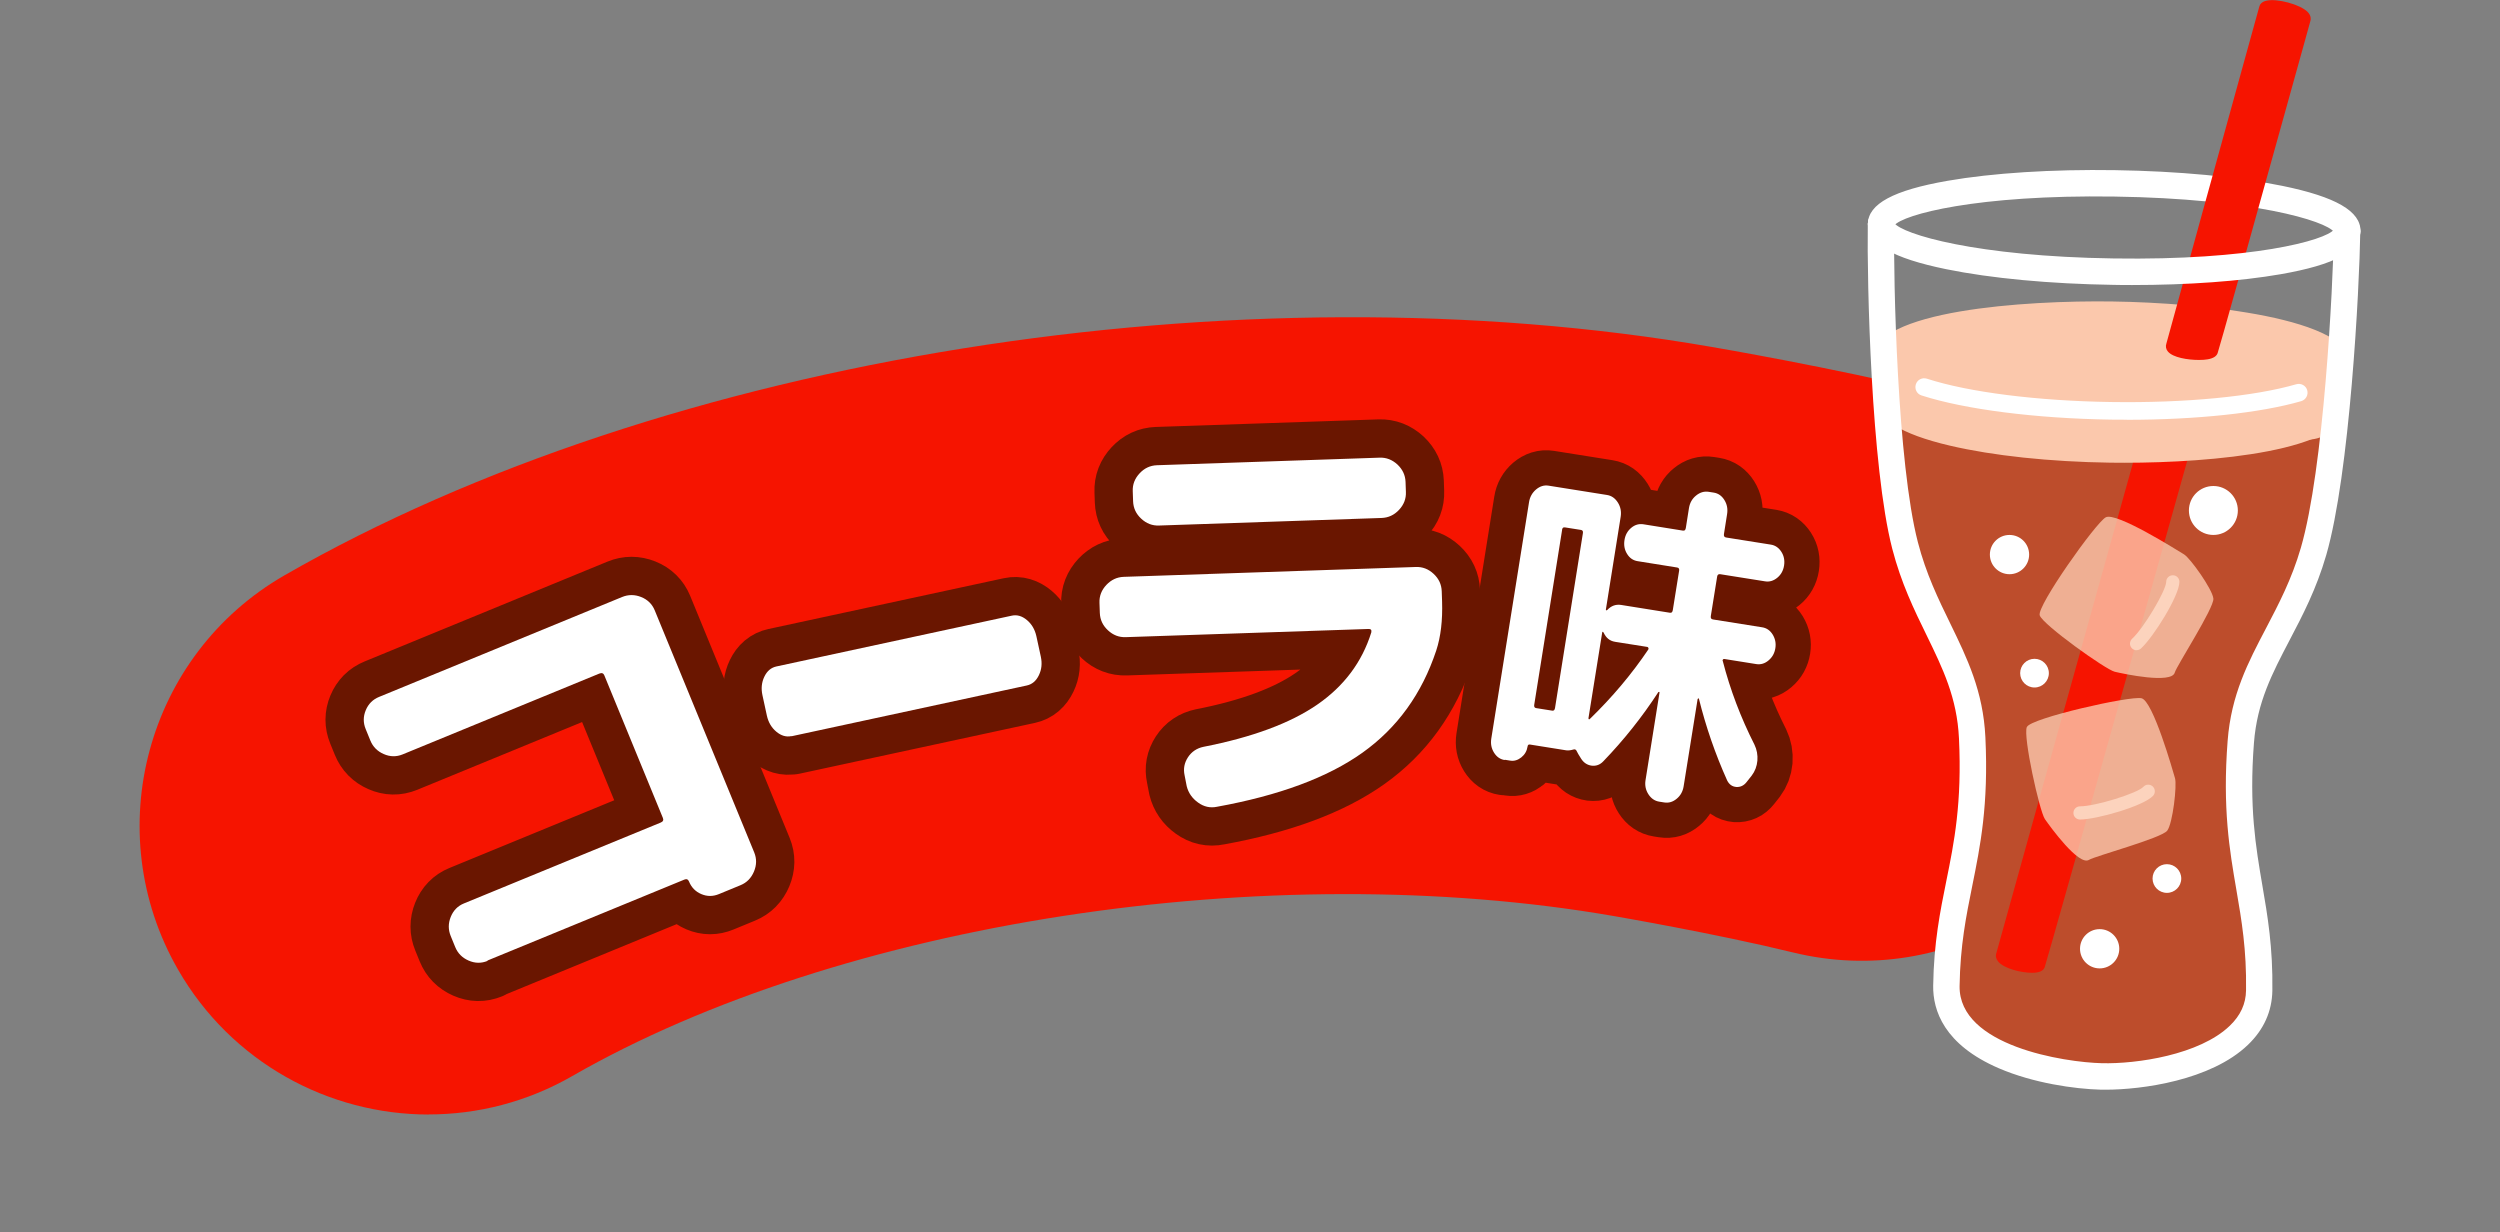 <?xml version="1.0" encoding="UTF-8"?>
<svg id="_レイヤー_1" xmlns="http://www.w3.org/2000/svg" xmlns:xlink="http://www.w3.org/1999/xlink" version="1.1" viewBox="0 0 284 140">
  <rect x="0" y="0" width="284" height="140" fill="#808080" stroke="none"/>
  <!-- Generator: Adobe Illustrator 29.2.1, SVG Export Plug-In . SVG Version: 2.1.0 Build 116)  -->
  <defs>
    <style>
      .st0 {
        fill: #6a1600;
        stroke-width: 8.7px;
      }

      .st0, .st1 {
        stroke: #6a1600;
        stroke-linecap: round;
        stroke-linejoin: round;
      }

      .st2, .st3 {
        fill: #fbc8ac;
      }

      .st4 {
        fill: #fcd3bd;
      }

      .st5 {
        fill: #bd4d2c;
      }

      .st6 {
        fill: #fff;
      }

      .st3 {
        fill-opacity: .8;
      }

      .st7 {
        fill: #f61400;
      }

      .st1 {
        fill: none;
        stroke-width: 8px;
      }
    </style>
  </defs>
  <g>
    <g>
      <path class="st7" d="M48.67,93.8c36.76-21.11,93.46-30.17,140.16-22.07,0,0,12.63,2.16,22.65,4.61"/>
      <path class="st7" d="M48.7,126.61c-11.36,0-22.41-5.91-28.48-16.47-9.02-15.71-3.6-35.76,12.11-44.79,43.24-24.84,108.39-35.26,162.11-25.94.47.08,13.82,2.37,24.84,5.06,17.6,4.3,28.38,22.06,24.07,39.66-4.3,17.6-22.06,28.37-39.66,24.07-8.73-2.14-20.27-4.12-20.38-4.14-39.22-6.8-87.83.68-118.3,18.18-5.15,2.96-10.77,4.36-16.31,4.36Z"/>
    </g>
    <g>
      <path class="st1" d="M170.93,86.34c-.51-.08-.91-.36-1.21-.84-.3-.48-.4-1.01-.31-1.59l4.29-26.87c.09-.58.36-1.06.79-1.43.44-.37.91-.52,1.42-.44l6.65,1.06c.51.08.92.37,1.23.86.31.49.41,1.03.32,1.61l-1.68,10.53c0,.05,0,.09.03.1.03.02.08,0,.13-.04.44-.47.96-.66,1.56-.57l5.56.89c.18.03.28-.07.32-.3l.72-4.49c.03-.2-.04-.32-.22-.35l-4.49-.72c-.51-.08-.91-.35-1.2-.82-.29-.46-.39-.98-.3-1.57s.35-1.05.77-1.4c.42-.35.88-.48,1.39-.4l4.49.72c.18.03.28-.07.32-.3l.36-2.28c.1-.58.36-1.05.81-1.41.44-.36.92-.5,1.43-.42l.57.09c.51.08.91.36,1.21.84s.4,1.01.31,1.59l-.36,2.28c-.03.23.04.36.25.39l5.09.81c.49.08.88.35,1.18.81.3.46.4.99.31,1.57s-.36,1.05-.78,1.39c-.43.35-.89.48-1.38.4l-5.09-.81c-.2-.03-.32.06-.35.26l-.72,4.49c-.04.23.04.36.24.39l5.59.89c.51.08.91.36,1.2.83.29.48.39.99.3,1.55-.09.56-.34,1.02-.77,1.38-.42.36-.89.5-1.4.42l-3.63-.58c-.07-.01-.12.01-.16.07-.04.06-.05.12-.01.17.84,3.26,2.04,6.42,3.6,9.5.27.56.38,1.17.33,1.81-.06.64-.27,1.2-.64,1.69l-.6.76c-.31.39-.7.57-1.16.54-.46-.04-.8-.28-1.03-.73-1.36-3.02-2.43-6.13-3.22-9.32-.04-.03-.09-.01-.14.06l-1.59,9.92c-.09.58-.36,1.06-.79,1.41-.43.36-.9.5-1.41.42l-.57-.09c-.51-.08-.92-.36-1.23-.84-.31-.48-.42-1.01-.33-1.59l1.59-9.96s0-.08-.04-.08-.06,0-.09.02c-1.84,2.83-3.92,5.44-6.24,7.85-.38.41-.83.57-1.34.51-.51-.07-.91-.34-1.2-.8l-.32-.52s-.05-.08-.08-.15c-.03-.07-.06-.12-.08-.15-.08-.2-.21-.27-.37-.22-.33.1-.61.13-.83.1l-4.13-.66c-.15-.03-.25.05-.27.23-.08.51-.32.92-.71,1.23-.39.31-.81.44-1.25.37l-.63-.1ZM177.46,60.17l-3.17,19.88c-.04.23.03.36.21.39l1.83.29c.18.03.28-.07.32-.3l3.17-19.88c.03-.2-.04-.32-.22-.35l-1.83-.29c-.18-.03-.28.06-.32.26ZM183.48,72.91c-.6-.09-1.03-.44-1.3-1.03-.09-.14-.15-.15-.17-.03l-1.56,9.73s0,.09.03.12c.03.03.07.03.12-.02,2.55-2.47,4.77-5.11,6.65-7.9.03-.05.03-.1.01-.17-.02-.07-.07-.11-.13-.12l-3.66-.58Z"/>
      <path class="st6" d="M170.93,86.34c-.51-.08-.91-.36-1.21-.84-.3-.48-.4-1.01-.31-1.59l4.29-26.87c.09-.58.36-1.06.79-1.43.44-.37.91-.52,1.42-.44l6.65,1.06c.51.08.92.37,1.23.86.31.49.41,1.03.32,1.61l-1.68,10.53c0,.05,0,.09.03.1.03.02.08,0,.13-.04.44-.47.96-.66,1.56-.57l5.56.89c.18.03.28-.07.32-.3l.72-4.49c.03-.2-.04-.32-.22-.35l-4.49-.72c-.51-.08-.91-.35-1.2-.82-.29-.46-.39-.98-.3-1.57s.35-1.05.77-1.4c.42-.35.88-.48,1.39-.4l4.49.72c.18.03.28-.07.32-.3l.36-2.28c.1-.58.36-1.05.81-1.41.44-.36.92-.5,1.43-.42l.57.09c.51.08.91.36,1.21.84s.4,1.01.31,1.59l-.36,2.28c-.03.23.04.36.25.39l5.09.81c.49.08.88.35,1.18.81.3.46.4.99.31,1.57s-.36,1.05-.78,1.39c-.43.35-.89.48-1.38.4l-5.09-.81c-.2-.03-.32.06-.35.26l-.72,4.49c-.04.23.04.36.24.39l5.59.89c.51.08.91.36,1.2.83.29.48.39.99.3,1.55-.09.56-.34,1.02-.77,1.38-.42.36-.89.5-1.4.42l-3.63-.58c-.07-.01-.12.01-.16.07-.04.06-.05.12-.01.17.84,3.26,2.04,6.42,3.6,9.5.27.56.38,1.17.33,1.81-.06.64-.27,1.2-.64,1.69l-.6.76c-.31.39-.7.57-1.16.54-.46-.04-.8-.28-1.03-.73-1.36-3.02-2.43-6.13-3.22-9.32-.04-.03-.09-.01-.14.06l-1.59,9.92c-.09.58-.36,1.06-.79,1.41-.43.36-.9.5-1.41.42l-.57-.09c-.51-.08-.92-.36-1.23-.84-.31-.48-.42-1.01-.33-1.59l1.59-9.96s0-.08-.04-.08-.06,0-.09.02c-1.84,2.83-3.92,5.44-6.24,7.85-.38.41-.83.57-1.34.51-.51-.07-.91-.34-1.2-.8l-.32-.52s-.05-.08-.08-.15c-.03-.07-.06-.12-.08-.15-.08-.2-.21-.27-.37-.22-.33.1-.61.13-.83.1l-4.13-.66c-.15-.03-.25.05-.27.23-.08.51-.32.92-.71,1.23-.39.31-.81.44-1.25.37l-.63-.1ZM177.46,60.17l-3.17,19.88c-.04.23.03.36.21.39l1.83.29c.18.03.28-.07.32-.3l3.17-19.88c.03-.2-.04-.32-.22-.35l-1.83-.29c-.18-.03-.28.06-.32.26ZM183.48,72.91c-.6-.09-1.03-.44-1.3-1.03-.09-.14-.15-.15-.17-.03l-1.56,9.73s0,.09.03.12c.03.03.07.03.12-.02,2.55-2.47,4.77-5.11,6.65-7.9.03-.05.03-.1.01-.17-.02-.07-.07-.11-.13-.12l-3.66-.58Z"/>
    </g>
    <g>
      <path class="st0" d="M55.38,109.16c-.71.29-1.42.28-2.15-.04s-1.23-.83-1.52-1.54l-.51-1.25c-.29-.71-.29-1.43,0-2.16s.79-1.25,1.5-1.54l22.34-9.18c.28-.11.37-.29.26-.54l-6.65-16.19c-.1-.25-.29-.31-.57-.2l-22.34,9.18c-.71.29-1.43.28-2.15-.04-.72-.31-1.23-.83-1.52-1.54l-.53-1.3c-.29-.71-.29-1.42.01-2.14.3-.72.8-1.22,1.51-1.51l27.61-11.35c.71-.29,1.43-.29,2.16,0,.73.29,1.25.8,1.54,1.5l11.31,27.52c.29.71.28,1.43-.03,2.17-.31.74-.82,1.26-1.53,1.55l-2.45,1.01c-.68.28-1.34.28-2,0s-1.12-.75-1.4-1.43c-.1-.25-.28-.32-.52-.22l-22.38,9.2Z"/>
      <path class="st0" d="M89.91,83.62c-.6.13-1.17-.04-1.72-.5-.55-.46-.9-1.06-1.07-1.81l-.51-2.35c-.16-.75-.09-1.45.22-2.09.31-.65.77-1.03,1.37-1.16l26.74-5.77c.6-.13,1.17.04,1.72.5.55.46.9,1.07,1.07,1.82l.51,2.35c.16.75.09,1.45-.22,2.09-.31.65-.77,1.04-1.37,1.17l-26.74,5.77Z"/>
      <path class="st0" d="M127.89,72.38c-.77.03-1.44-.23-2.03-.78s-.89-1.2-.92-1.97l-.04-1.15c-.03-.77.23-1.44.78-2.03.55-.58,1.2-.89,1.97-.92l33.18-1.12c.77-.03,1.44.23,2.03.78.59.55.89,1.2.92,1.97l.04,1.15c.07,2.17-.15,4.02-.66,5.58-1.63,4.92-4.43,8.8-8.39,11.62-3.96,2.82-9.47,4.86-16.53,6.14-.76.16-1.48,0-2.14-.48-.67-.48-1.1-1.1-1.29-1.86l-.24-1.24c-.16-.73-.03-1.41.38-2.04s1-1.03,1.76-1.19c5.57-1.09,9.87-2.69,12.92-4.79,3.05-2.1,5.1-4.84,6.15-8.21.06-.27-.05-.4-.31-.39l-27.58.93ZM131.43,52.85l25.29-.86c.77-.03,1.44.24,2.03.78.58.55.89,1.2.92,1.97l.04,1.15c.03.77-.23,1.44-.78,2.03-.55.59-1.21.89-1.97.92l-25.29.86c-.77.03-1.44-.23-2.03-.78-.59-.55-.89-1.2-.92-1.97l-.04-1.15c-.03-.77.23-1.44.78-2.03.55-.59,1.2-.89,1.97-.92Z"/>
    </g>
    <g>
      <path class="st6" d="M55.38,109.16c-.71.29-1.42.28-2.15-.04s-1.23-.83-1.52-1.54l-.51-1.25c-.29-.71-.29-1.43,0-2.16s.79-1.25,1.5-1.54l22.34-9.18c.28-.11.37-.29.26-.54l-6.65-16.19c-.1-.25-.29-.31-.57-.2l-22.34,9.18c-.71.29-1.43.28-2.15-.04-.72-.31-1.23-.83-1.52-1.54l-.53-1.3c-.29-.71-.29-1.42.01-2.14.3-.72.8-1.22,1.51-1.51l27.61-11.35c.71-.29,1.43-.29,2.16,0,.73.29,1.25.8,1.54,1.5l11.31,27.52c.29.71.28,1.43-.03,2.17-.31.74-.82,1.26-1.53,1.55l-2.45,1.01c-.68.28-1.34.28-2,0s-1.12-.75-1.4-1.43c-.1-.25-.28-.32-.52-.22l-22.38,9.2Z"/>
      <path class="st6" d="M89.91,83.62c-.6.13-1.17-.04-1.72-.5-.55-.46-.9-1.06-1.07-1.81l-.51-2.35c-.16-.75-.09-1.45.22-2.09.31-.65.77-1.03,1.37-1.16l26.74-5.77c.6-.13,1.17.04,1.72.5.55.46.9,1.07,1.07,1.82l.51,2.35c.16.75.09,1.45-.22,2.09-.31.65-.77,1.04-1.37,1.17l-26.74,5.77Z"/>
      <path class="st6" d="M127.89,72.38c-.77.03-1.44-.23-2.03-.78s-.89-1.2-.92-1.97l-.04-1.15c-.03-.77.23-1.44.78-2.03.55-.58,1.2-.89,1.97-.92l33.18-1.12c.77-.03,1.44.23,2.03.78.59.55.89,1.2.92,1.97l.04,1.15c.07,2.17-.15,4.02-.66,5.58-1.63,4.92-4.43,8.8-8.39,11.62-3.96,2.82-9.47,4.86-16.53,6.14-.76.16-1.48,0-2.14-.48-.67-.48-1.1-1.1-1.29-1.86l-.24-1.24c-.16-.73-.03-1.41.38-2.04s1-1.03,1.76-1.19c5.57-1.09,9.87-2.69,12.92-4.79,3.05-2.1,5.1-4.84,6.15-8.21.06-.27-.05-.4-.31-.39l-27.58.93ZM131.43,52.85l25.29-.86c.77-.03,1.44.24,2.03.78.58.55.89,1.2.92,1.97l.04,1.15c.03.77-.23,1.44-.78,2.03-.55.59-1.21.89-1.97.92l-25.29.86c-.77.03-1.44-.23-2.03-.78-.59-.55-.89-1.2-.92-1.97l-.04-1.15c-.03-.77.23-1.44.78-2.03.55-.59,1.2-.89,1.97-.92Z"/>
    </g>
  </g>
  <g>
    <path class="st6" d="M266.64,27.74h-.02c-.78-.01-1.41-.62-1.47-1.38-.94-1.28-9.27-3.8-24.93-4.03-15.67-.23-24.06,2.04-25.04,3.29-.08.75-.72,1.33-1.49,1.33h-.02c-.83-.01-1.49-.69-1.48-1.52.03-2.27,2.91-3.82,9.05-4.89,5.11-.89,11.87-1.32,19.03-1.21,7.16.11,13.91.74,18.98,1.78,6.11,1.25,8.94,2.89,8.9,5.15-.01.82-.68,1.48-1.5,1.48Z"/>
    <path class="st5" d="M262.83,62.64c1.42-4.9,2.41-13.35,3.02-21.15l-51.83-.77c.38,7.81,1.12,16.29,2.4,21.23,2.29,8.86,7.22,13.3,7.62,21.86.64,13.39-2.77,17.31-2.93,28.18-.1,7.08,9.64,9.8,17.62,10.28,7.99-.25,17.81-2.68,17.92-9.76.16-10.87-3.13-14.89-2.09-28.26.66-8.55,5.71-12.83,8.27-21.62Z"/>
    <g>
      <path class="st7" d="M227.27,108.41c1.28-4.74,19.12-68.56,19.47-69.82.27-.98,5,.25,4.69,1.35-.31,1.1-19.28,68.83-19.62,69.76-.3.82-4.99-.13-4.54-1.29Z"/>
      <path class="st7" d="M230.85,110.51c-1.25,0-3.2-.48-3.86-1.28-.25-.3-.32-.64-.2-.97.97-3.57,10.75-38.58,16-57.41,1.99-7.11,3.36-12.04,3.46-12.39.05-.18.22-.51.75-.65,1.17-.3,3.74.4,4.58,1.26.41.42.38.81.33,1.01-.19.68-19.28,68.83-19.63,69.79-.11.32-.41.52-.88.6-.16.03-.35.04-.56.04ZM227.74,108.57c.05.09.3.32,1,.56,1.13.39,2.31.44,2.62.32.84-2.75,18.75-66.66,19.58-69.64-.04-.06-.46-.42-1.45-.74-1.21-.39-2.16-.38-2.33-.26-.04.26-1.42,5.19-3.41,12.31-5.27,18.86-15.08,53.97-16.01,57.42v.02Z"/>
    </g>
    <g>
      <path class="st3" d="M231.71,69.9c.33,1.05,7.48,6.16,8.52,6.41s6.46,1.4,6.82.1c.22-.78,4.49-7.36,4.39-8.41s-2.61-4.58-3.33-5.02c-.73-.44-7.73-4.87-8.9-4.21s-7.83,10.07-7.5,11.12Z"/>
      <g>
        <path class="st2" d="M246.84,66.11c-.02,1.31-2.79,5.81-4.12,7.01"/>
        <path class="st4" d="M242.72,73.87c-.2,0-.41-.08-.56-.25-.28-.31-.25-.78.05-1.06,1.29-1.17,3.86-5.46,3.87-6.47,0-.41.34-.74.75-.74h.01c.42,0,.75.35.74.76-.02,1.6-2.98,6.3-4.37,7.56-.14.13-.32.19-.5.19Z"/>
      </g>
    </g>
    <g>
      <path class="st3" d="M230.25,82.59c-.46,1.01,1.44,9.58,2.05,10.46s3.86,5.36,5.01,4.63c.68-.43,8.26-2.47,8.89-3.32.63-.85,1.12-5.15.88-5.96s-2.49-8.79-3.81-9.08c-1.32-.29-12.56,2.26-13.01,3.26Z"/>
      <g>
        <path class="st2" d="M244.04,89.88c-.89.96-5.96,2.45-7.75,2.46"/>
        <path class="st4" d="M236.29,93.1c-.41,0-.75-.33-.75-.75,0-.41.33-.75.75-.75,1.74,0,6.52-1.48,7.2-2.22.28-.31.76-.32,1.06-.04.3.28.32.76.04,1.06-1.09,1.18-6.42,2.69-8.3,2.7h0Z"/>
      </g>
    </g>
    <g>
      <ellipse class="st2" cx="239.83" cy="45.69" rx="5.56" ry="25.38" transform="translate(190.6 284.82) rotate(-89.15)"/>
      <path class="st2" d="M241.32,52.57c-.55,0-1.08,0-1.59-.01-6.87-.1-13.33-.79-18.2-1.93-5.67-1.33-8.42-3.08-8.38-5.33.03-2.26,2.83-3.92,8.54-5.08,4.9-1,11.37-1.49,18.25-1.39,9.91.15,26.66,1.84,26.58,7.26h0c-.08,5.14-15.18,6.48-25.19,6.48ZM238.15,41.42c-13.95,0-22.09,2.53-22.39,3.92.27,1.43,8.99,4.38,24.01,4.6,14.99.22,23.78-2.45,24.13-3.9-.3-1.45-9.02-4.39-24.01-4.61-.59,0-1.17-.01-1.74-.01ZM265.21,46.06h0,0Z"/>
    </g>
    <g>
      <circle class="st2" cx="217.97" cy="44.13" r="3.52"/>
      <path class="st2" d="M217.97,48.96c-2.16,0-4.13-1.46-4.69-3.65-.65-2.58.92-5.21,3.5-5.87,2.58-.65,5.21.92,5.87,3.5h0c.65,2.58-.92,5.21-3.5,5.87-.39.1-.79.15-1.18.15ZM217.97,41.91c-.18,0-.36.02-.54.07-1.19.3-1.91,1.51-1.61,2.69.3,1.19,1.52,1.91,2.69,1.61,1.19-.3,1.91-1.51,1.61-2.69h0c-.25-1-1.16-1.68-2.15-1.68Z"/>
    </g>
    <g>
      <circle class="st2" cx="262.04" cy="45.12" r="3.52"/>
      <path class="st2" d="M262.03,49.95c-.86,0-1.71-.23-2.47-.69-1.11-.66-1.89-1.72-2.21-2.97-.32-1.25-.12-2.55.54-3.66.66-1.11,1.72-1.89,2.97-2.21,1.25-.32,2.55-.12,3.66.54,1.11.66,1.89,1.71,2.21,2.97h0c.32,1.25.13,2.55-.54,3.66s-1.71,1.89-2.97,2.21c-.39.1-.79.15-1.19.15ZM262.04,42.9c-.18,0-.37.02-.55.07-1.19.3-1.91,1.51-1.61,2.69.14.57.5,1.06,1.01,1.36.51.3,1.11.39,1.68.25s1.06-.5,1.36-1.01c.3-.51.39-1.1.25-1.68h0c-.14-.58-.5-1.06-1.01-1.36-.35-.21-.74-.31-1.13-.31Z"/>
    </g>
    <g>
      <ellipse class="st2" cx="239.93" cy="41.11" rx="5.56" ry="25.92" transform="translate(195.28 280.41) rotate(-89.15)"/>
      <path class="st2" d="M241.48,47.99c-.57,0-1.12,0-1.65-.01-10.11-.15-27.2-1.85-27.12-7.27.08-5.42,17.21-6.61,27.33-6.46,10.11.15,27.2,1.85,27.12,7.27h0c-.08,5.13-15.46,6.48-25.67,6.48ZM238.13,36.85c-14.33,0-22.44,2.49-22.8,3.92.33,1.47,9.06,4.37,24.55,4.6,15.41.22,24.24-2.4,24.67-3.89-.39-1.5-9.11-4.39-24.55-4.62-.63,0-1.26-.01-1.87-.01ZM265.85,41.5h0,0Z"/>
    </g>
    <path class="st6" d="M241.62,47.68c-.59,0-1.19,0-1.79-.01-8.58-.13-16.63-1.16-21.55-2.75-.53-.17-.81-.73-.64-1.26.17-.53.73-.81,1.26-.64,4.74,1.54,12.57,2.53,20.96,2.65,8.37.13,16.21-.63,21-2.02.54-.15,1.09.15,1.24.68.15.53-.15,1.08-.68,1.24-4.62,1.34-11.92,2.12-19.8,2.12Z"/>
    <path class="st6" d="M239.24,123.79c-.19,0-.37,0-.54,0-3.07-.08-7.74-.76-11.62-2.43-6.25-2.69-7.51-6.59-7.47-9.38.07-4.9.8-8.48,1.5-11.94.88-4.33,1.78-8.81,1.43-16.15-.22-4.63-1.83-7.93-3.69-11.75-1.42-2.9-2.88-5.91-3.89-9.8-2.4-9.29-2.88-30.29-2.78-36.89.01-.82.68-1.48,1.5-1.48h.02c.83.01,1.49.69,1.48,1.52-.1,6.49.36,27.11,2.69,36.1.93,3.6,2.33,6.47,3.68,9.24,1.92,3.95,3.74,7.68,3.99,12.92.37,7.71-.58,12.37-1.49,16.88-.7,3.48-1.37,6.77-1.44,11.39-.1,6.82,11.94,8.66,16.16,8.76,3.96.1,11.1-.95,14.53-4.25,1.22-1.17,1.83-2.49,1.85-4.03.07-4.62-.5-7.93-1.1-11.43-.78-4.54-1.58-9.23-.99-16.92.4-5.24,2.33-8.91,4.37-12.8,1.43-2.73,2.91-5.55,3.95-9.13,2.59-8.91,3.66-29.51,3.75-36,.01-.82.68-1.48,1.5-1.48h.02c.83.01,1.49.69,1.48,1.52-.1,6.6-1.2,27.58-3.87,36.8-1.12,3.86-2.67,6.82-4.17,9.68-1.97,3.77-3.68,7.02-4.04,11.64-.57,7.32.21,11.83.95,16.18.6,3.48,1.21,7.08,1.14,11.98-.04,2.35-.97,4.42-2.77,6.15-4.22,4.06-12.11,5.1-16.15,5.1Z"/>
    <g>
      <path class="st7" d="M246.57,39.18c1.3-4.81,10.21-37.05,10.56-38.31.27-.98,5.14.24,4.84,1.34s-10.2,36.77-10.54,37.74c-.31.86-5.31.41-4.85-.77Z"/>
      <path class="st7" d="M249.79,40.89c-1.26,0-2.95-.27-3.52-.96-.22-.26-.28-.59-.17-.9,1.04-3.84,6.84-24.84,9.32-33.81l1.24-4.48c.06-.22.24-.52.76-.65,1.2-.31,3.89.41,4.73,1.27.4.41.37.8.32.99l-.65,2.35c-6.46,23.26-9.7,34.85-9.9,35.42-.13.36-.5.59-1.13.7-.26.05-.6.07-.98.07ZM247.06,39.3c.1.1.46.32,1.34.47,1.26.22,2.4.1,2.61-.07.15-.47,3.47-12.37,9.83-35.28l.65-2.35c-.05-.06-.49-.42-1.53-.74-1.2-.37-2.12-.37-2.36-.26l-1.22,4.42c-2.48,8.99-8.3,30.04-9.32,33.82Z"/>
    </g>
    <circle class="st6" cx="228.28" cy="63" r="2.23"/>
    <circle class="st6" cx="238.52" cy="107.78" r="2.23"/>
    <circle class="st6" cx="251.44" cy="57.99" r="2.78"/>
    <circle class="st6" cx="231.12" cy="76.47" r="1.63"/>
    <circle class="st6" cx="246.16" cy="99.8" r="1.63"/>
    <path class="st6" d="M242.19,32.38c-.7,0-1.41,0-2.12-.02-7.16-.11-13.91-.74-18.98-1.78-6.11-1.25-8.94-2.89-8.9-5.15.01-.82.68-1.48,1.5-1.48h.02c.78.01,1.41.62,1.47,1.38.94,1.28,9.27,3.8,24.93,4.03,15.66.24,24.06-2.04,25.04-3.29.08-.75.72-1.33,1.49-1.33h.02c.83.01,1.49.69,1.48,1.52-.03,2.27-2.91,3.82-9.05,4.89-4.6.8-10.54,1.23-16.9,1.23Z"/>
  </g>
</svg>